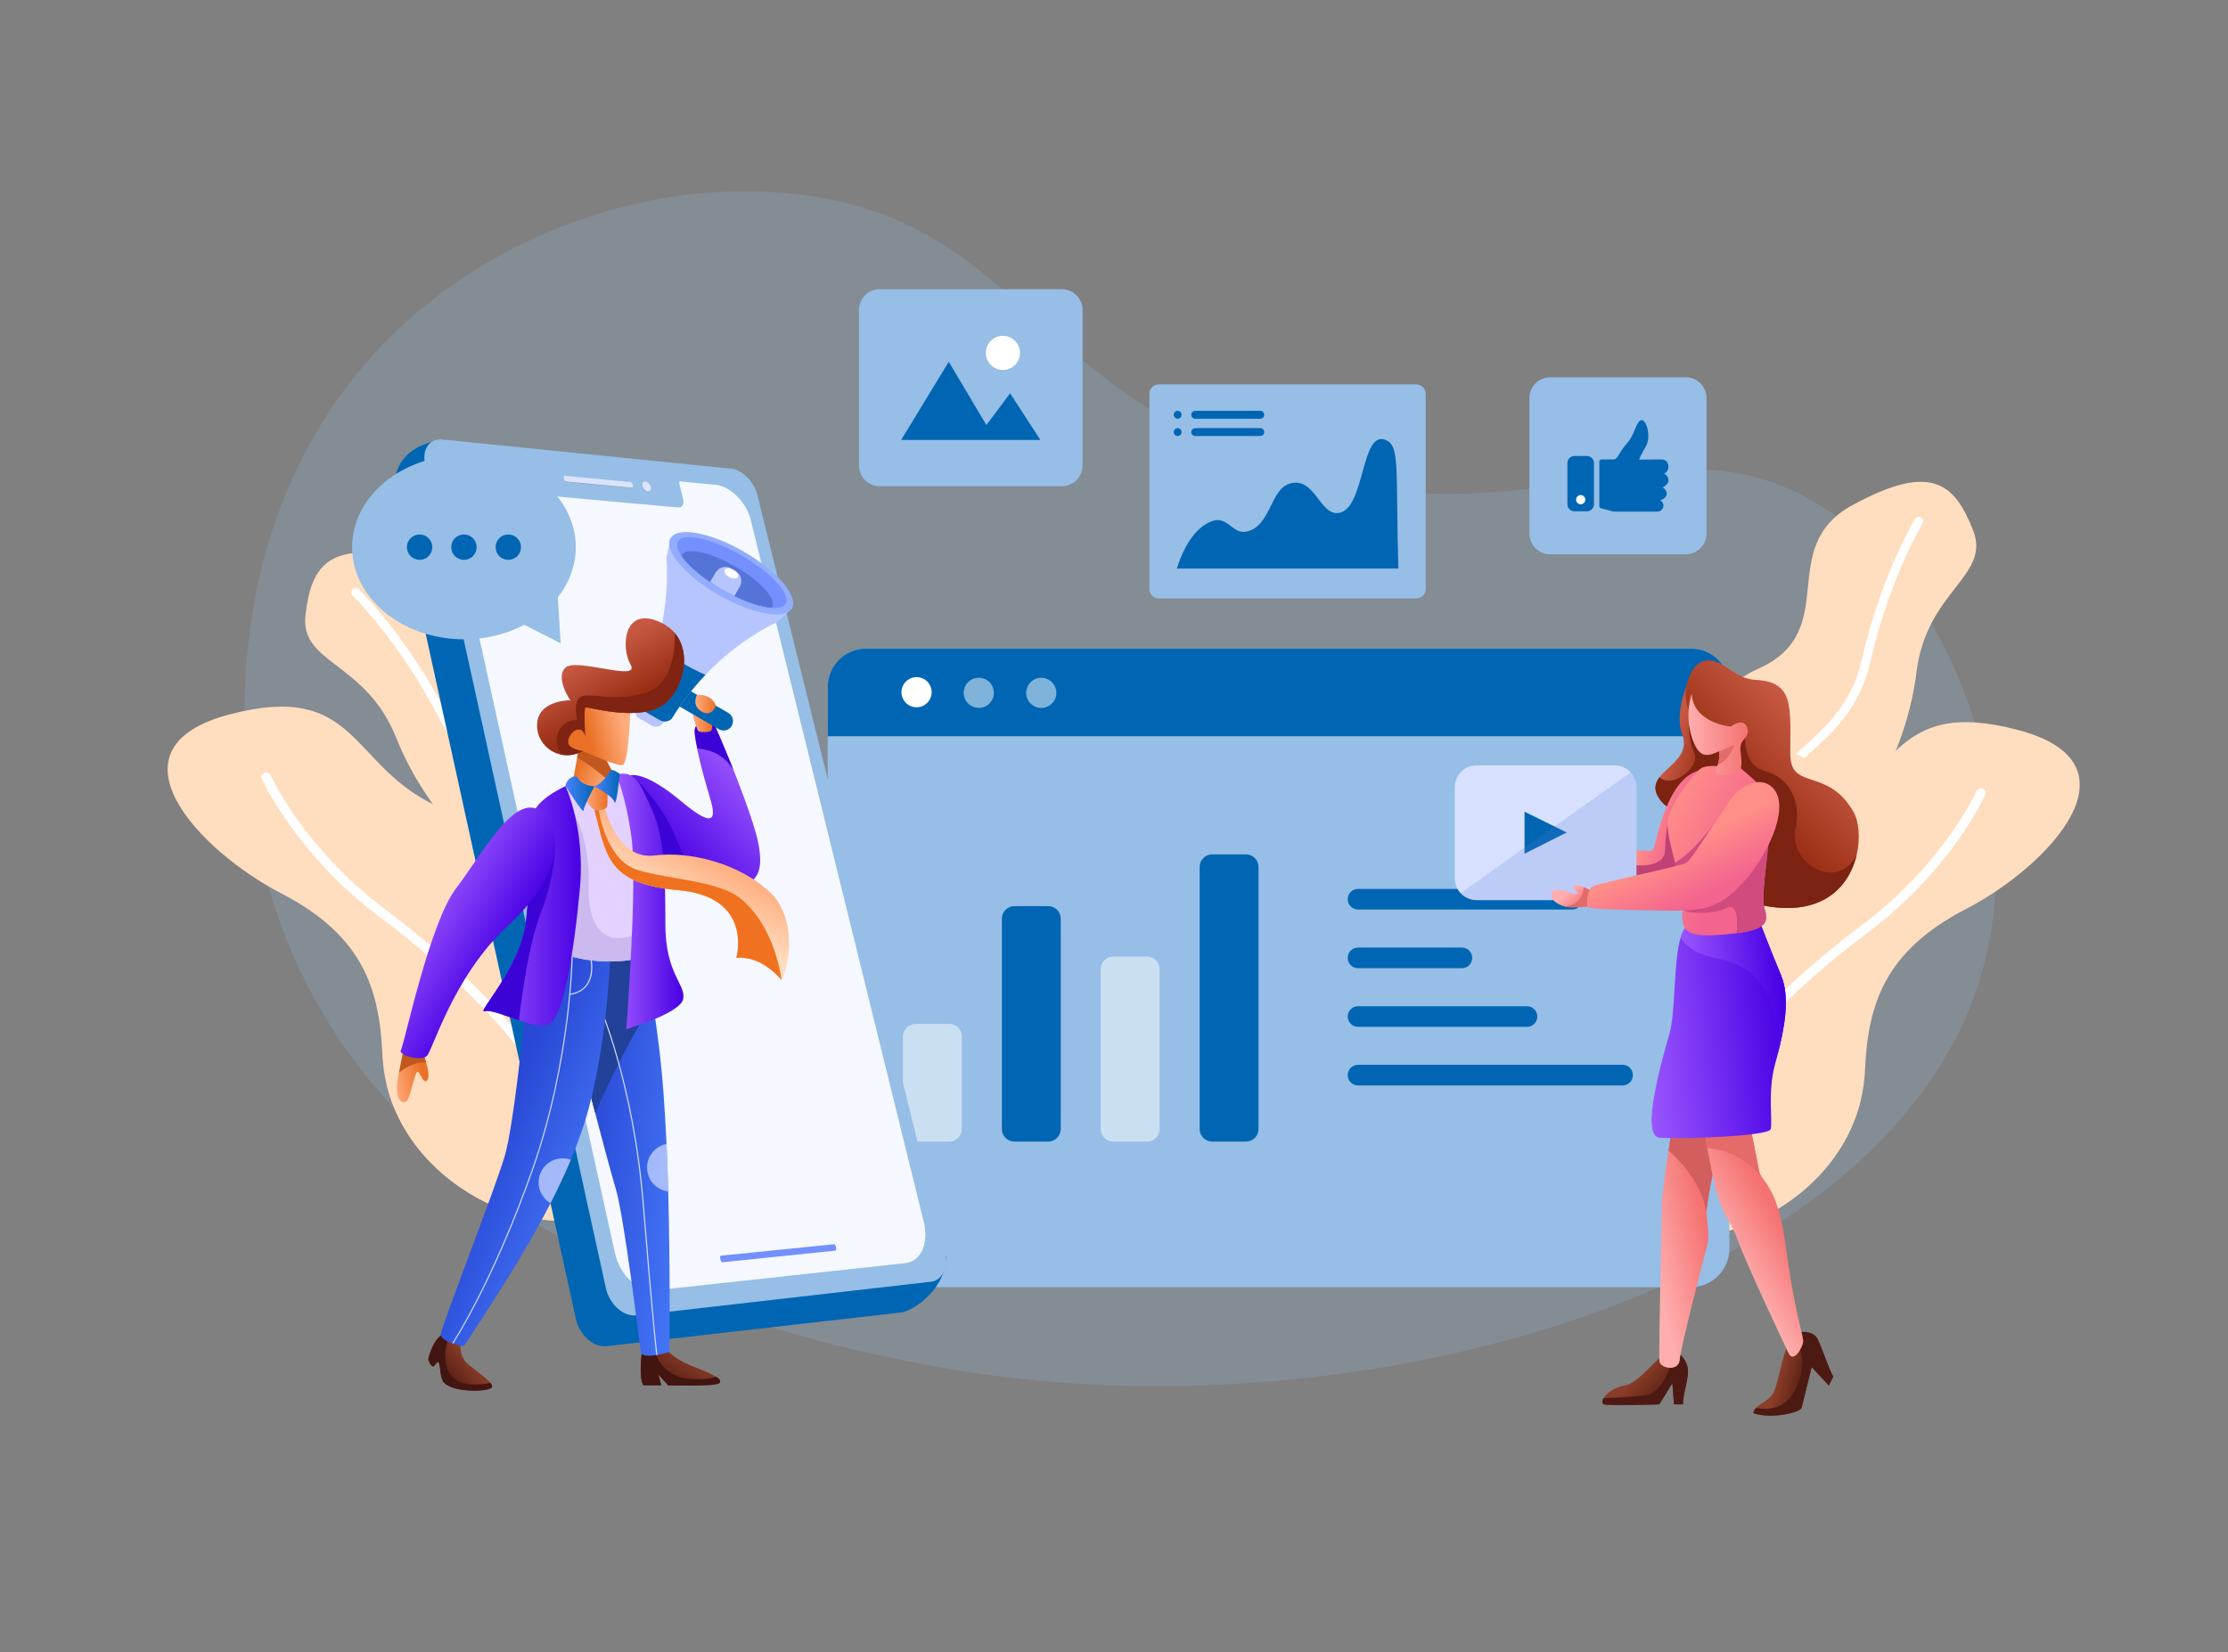 <?xml version="1.0" encoding="UTF-8"?>
<!-- Generator: Adobe Illustrator 26.5.0, SVG Export Plug-In . SVG Version: 6.00 Build 0)  -->
<svg xmlns="http://www.w3.org/2000/svg" xmlns:xlink="http://www.w3.org/1999/xlink" version="1.1" x="0px" y="0px" viewBox="0 0 3000 2225" style="enable-background:new 0 0 3000 2225;" xml:space="preserve">
<rect x="0" y="0" width="3000" height="2225" fill="#808080" stroke="none"/>
<style type="text/css">
	.st0{opacity:0.2;fill:#96BEE6;}
	.st1{fill:url(#SVGID_1_);}
	.st2{fill:#FFFFFF;}
	.st3{fill:url(#SVGID_00000140713635675712337770000000629912273077711540_);}
	.st4{fill:url(#SVGID_00000038404591985489699750000002120154587747364515_);}
	.st5{fill:url(#SVGID_00000044171065914374169240000011814583658228499853_);}
	.st6{fill:#FFDDBF;}
	.st7{fill:url(#SVGID_00000101064227562044139600000010018509625553961862_);}
	.st8{fill:url(#SVGID_00000125568558140487550720000007076850238739129234_);}
	.st9{fill:url(#SVGID_00000097502754514768230350000014136859234657023618_);}
	.st10{fill:#96BEE6;}
	.st11{fill:#0066B3;}
	.st12{opacity:0.5;fill:#FFFFFF;}
	.st13{fill:#F5F8FF;}
	.st14{fill:#DCE3FF;}
	.st15{fill:#748FFE;}
	.st16{fill:url(#SVGID_00000174581466558252826320000002674497037096025785_);}
	.st17{fill:#3B03D6;}
	.st18{fill:url(#SVGID_00000065073176003403448740000005218910207917364355_);}
	.st19{fill:#B7C5FF;}
	.st20{fill:#92ACFF;}
	.st21{fill:#5574D8;}
	.st22{fill:url(#SVGID_00000142876801564860100300000007442960462526389646_);}
	.st23{fill:#C1581E;}
	.st24{fill:url(#SVGID_00000107572362450299993420000016245355007615833507_);}
	.st25{fill:#421511;}
	.st26{fill:url(#SVGID_00000172398871356007354010000013767615560872697226_);}
	.st27{fill:url(#SVGID_00000134251188855443295540000007723619980530847154_);}
	.st28{fill:#224199;}
	.st29{fill:#D2DDFF;}
	.st30{fill:url(#SVGID_00000110464362347076029290000010267991426268817078_);}
	.st31{fill:#E3D2FF;}
	.st32{fill:#CBB9EF;}
	.st33{fill:url(#SVGID_00000121252717372561879970000013572261989734601347_);}
	.st34{fill:url(#SVGID_00000062161866707461302530000002025759900964818334_);}
	.st35{fill:url(#SVGID_00000106831989345048152410000018119016868563209359_);}
	.st36{fill:#7F2412;}
	.st37{fill:url(#SVGID_00000133503870121555800410000012876634035887776393_);}
	.st38{fill:url(#SVGID_00000031207416354030397830000002043470818919940030_);}
	.st39{fill:url(#SVGID_00000099650717489823888710000010671955988227818659_);}
	.st40{fill:url(#SVGID_00000080188777858772418770000006551950630860176544_);}
	.st41{fill:#F0711F;}
	.st42{fill:url(#SVGID_00000051363533502441630150000004951628514787374744_);}
	.st43{fill:url(#SVGID_00000052802506546041610160000017969799201374231942_);}
	.st44{fill:url(#SVGID_00000075161812304030800290000010979656103093916830_);}
	.st45{fill:url(#SVGID_00000016059999732461567630000014669768600464221863_);}
	.st46{opacity:0.7;fill:#D2DDFF;}
	.st47{fill:url(#SVGID_00000139258804019927487510000007033618358002687635_);}
	.st48{fill:#7C2312;}
	.st49{fill:url(#SVGID_00000090282559375317181930000001530238769249606313_);}
	.st50{fill:#BF4175;}
	.st51{fill:url(#SVGID_00000050633068056812996300000007171069527544066969_);}
	.st52{fill:#4C1A13;}
	.st53{fill:url(#SVGID_00000067216190972862871440000014362723071788758205_);}
	.st54{fill:url(#SVGID_00000103944556899829748150000004828087881829881004_);}
	.st55{fill:#D35E5E;}
	.st56{fill:url(#SVGID_00000118367058429973755000000005178460185131347092_);}
	.st57{fill:url(#SVGID_00000026853206519915100670000001705547862145434525_);}
	.st58{fill:#E56A6A;}
	.st59{fill:url(#SVGID_00000052061798122245470680000009648573984392654513_);}
	.st60{fill:url(#SVGID_00000176738833579059246560000011391007300162994617_);}
	.st61{fill:url(#SVGID_00000172410712210985273570000008160041139609733282_);}
	.st62{fill:url(#SVGID_00000075845939439221741100000000223171931595797910_);}
	.st63{fill:#D14B7F;}
	.st64{fill:url(#SVGID_00000020368732398363754280000002739632559561645976_);}
	.st65{fill:#D7E1FF;}
	.st66{opacity:0.2;fill:#5574D8;}
	.st67{fill:url(#SVGID_00000100382840220218255370000001186591660253345439_);}
	.st68{fill:url(#SVGID_00000016040513213369562910000017719767042471968660_);}
</style>
<g id="Layer_3">
	<path class="st0" d="M2671,1301.5c-116.5,437.3-850.9,640-1402.7,540.3c-134.9-24.4-723.1-129.7-891.4-600   c-80.3-224.3-75.3-560.2,142.3-781.7c139.5-142,349.6-219.9,547.9-199.2c306.7,32,320.3,272.2,668,372.8   c348.1,100.7,506.4-85.3,719.5,49.3C2639.1,799.5,2727.9,1087.6,2671,1301.5z"></path>
</g>
<g id="Layer_2">
	<g>
		<linearGradient id="SVGID_1_" gradientUnits="userSpaceOnUse" x1="2464.293" y1="906.498" x2="2464.293" y2="908.417">
			<stop offset="0" style="stop-color:#FFDDBF"></stop>
			<stop offset="1" style="stop-color:#FFDDBF"></stop>
		</linearGradient>
		<path class="st1" d="M2268.3,1123.6l30.9,50.9c0,0,68.5,7.5,137.4-22c38.8-16.6,75.3-58.1,102.1-110.9    c20.8-40.9,35.9-88.5,41.9-136.7c13.8-110.3,100.8-128.5,76-191.2c-24.8-62.7-56-91.2-162-33.6c-106,57.6-12.7,169.9-127.7,220.8    c-6.8,3-13.2,6.5-19.2,10.3C2253.9,971.6,2268.3,1123.6,2268.3,1123.6z"></path>
		<g>
			<path class="st2" d="M2381.1,1103.8C2381.1,1103.8,2381.1,1103.8,2381.1,1103.8c-3.4-0.1-6.1-2.8-6-6.1     c0.6-43.2,27.7-68,56.2-94.3c29.3-26.9,62.5-57.4,75.4-114.2c26-114.1,71.3-189.5,71.7-190.3c1.7-2.8,5.4-3.7,8.2-2     c2.8,1.7,3.7,5.4,2,8.2c-0.4,0.7-44.8,74.6-70.3,186.7c-13.8,60.5-48.4,92.3-79,120.4c-27.8,25.5-51.8,47.6-52.4,85.6     C2387.1,1101.2,2384.4,1103.8,2381.1,1103.8z"></path>
		</g>
		
			<linearGradient id="SVGID_00000118383515193359812410000008578886277541966502_" gradientUnits="userSpaceOnUse" x1="3284.706" y1="1043.291" x2="3285.206" y2="1043.291">
			<stop offset="0" style="stop-color:#FFDDBF"></stop>
			<stop offset="1" style="stop-color:#F9B2DF"></stop>
		</linearGradient>
		<path style="fill:url(#SVGID_00000118383515193359812410000008578886277541966502_);" d="M2268.3,1123.6l30.9,50.9    c0,0,68.5,7.5,137.4-22c38.8-16.6,75.3-58.1,102.1-110.9c-45.2,2.9-159.5-2.9-191-130.4C2253.9,971.6,2268.3,1123.6,2268.3,1123.6    z"></path>
	</g>
	<g>
		
			<linearGradient id="SVGID_00000088092980846095653020000013177458672028930722_" gradientUnits="userSpaceOnUse" x1="3778.539" y1="302.635" x2="3747.682" y2="518.631" gradientTransform="matrix(1 -3.220000e-02 3.220000e-02 1 -3116.819 628.913)">
			<stop offset="0" style="stop-color:#FFDDBF"></stop>
			<stop offset="1" style="stop-color:#FFDDBF"></stop>
		</linearGradient>
		<path style="fill:url(#SVGID_00000088092980846095653020000013177458672028930722_);" d="M891,1125.7l-17,57.1    c0,0-64.4,24.7-138.5,13.6c-41.8-6.2-87.5-37.1-126.9-81.4c-30.5-34.3-57.2-76.5-75.2-121.6c-41.3-103.2-130.1-98.7-122-165.7    c8.1-66.9,31-102.4,148.2-73.6c117.2,28.8,55.3,161.2,179.5,181.2c7.4,1.2,14.4,2.9,21.2,5.1C866.4,975,891,1125.7,891,1125.7z"></path>
		<g>
			<path class="st2" d="M775.3,1135.4c-2.6,0-5-1.7-5.8-4.4c-10.2-36.6-39-51.9-72.4-69.5c-36.7-19.4-78.3-41.5-107-96.4     C537,862.9,475.5,802.8,474.9,802.2c-2.4-2.3-2.4-6.1-0.1-8.5c2.3-2.4,6.1-2.4,8.5-0.1c0.6,0.6,63.6,62.1,117.6,165.9     c26.9,51.7,66.8,72.8,101.9,91.4c34.3,18.2,66.7,35.3,78.3,76.9c0.9,3.2-1,6.5-4.2,7.4C776.4,1135.3,775.8,1135.4,775.3,1135.4z"></path>
		</g>
		
			<linearGradient id="SVGID_00000044887692125406391770000000850296900844286893_" gradientUnits="userSpaceOnUse" x1="3707.723" y1="565.826" x2="3989.638" y2="565.826" gradientTransform="matrix(1 -3.220000e-02 3.220000e-02 1 -3116.819 628.913)">
			<stop offset="0" style="stop-color:#FFE6F0"></stop>
			<stop offset="1" style="stop-color:#FFDDBF"></stop>
		</linearGradient>
		<path style="fill:url(#SVGID_00000044887692125406391770000000850296900844286893_);" d="M891,1125.7l-17,57.1    c0,0-64.4,24.7-138.5,13.6c-41.8-6.2-87.5-37.1-126.9-81.4c44.5-8.7,153.5-43.3,151.6-174.6C866.4,975,891,1125.7,891,1125.7z"></path>
	</g>
	<g>
		<path class="st6" d="M2128.3,1547.6l30.5,93.1c0,0,97.8,47.8,193,8.6c81.1-33.4,136.9-96.1,154-169c3-12.6,4.8-25.6,5.4-38.7    c3.9-89.1,26.3-160.7,136.3-217.6c110-57,242.3-195.6,69.5-241c-172.8-45.4-161,68.4-278.3,123.1    c-117.3,54.7-93.3,196.6-204.7,251.5c-19.4,9.6-35.3,21.6-48.3,34.9C2124.3,1455.5,2128.3,1547.6,2128.3,1547.6z"></path>
		<g>
			<path class="st2" d="M2234.4,1579.4c-0.8,0-1.7-0.2-2.5-0.5c-3.2-1.4-4.7-5.1-3.3-8.4c60.8-141.5,184.9-254.6,278.3-324.5     c109.8-82.2,154.3-179.9,154.7-180.9c1.4-3.2,5.2-4.7,8.4-3.2c3.2,1.4,4.7,5.2,3.2,8.4c-0.5,1-11.6,25.8-36.8,61.3     c-23.2,32.6-63.2,80.7-121.9,124.7c-92.1,69-214.5,180.4-274.2,319.3C2239.3,1577.9,2236.9,1579.4,2234.4,1579.4z"></path>
		</g>
		
			<linearGradient id="SVGID_00000155130370503011933740000016061283062800277142_" gradientUnits="userSpaceOnUse" x1="5847.665" y1="1186.685" x2="6230.986" y2="1186.685" gradientTransform="matrix(-0.989 0.15 0.15 0.989 8109.641 -563.859)">
			<stop offset="0" style="stop-color:#FFDDBF"></stop>
			<stop offset="1" style="stop-color:#FFDDBF"></stop>
		</linearGradient>
		<path style="fill:url(#SVGID_00000155130370503011933740000016061283062800277142_);" d="M2128.3,1547.6l30.5,93.1    c0,0,97.8,47.8,193,8.6c81.1-33.4,136.9-96.1,154-169c-48.2,23.7-136.1,56.3-214.4,28.7c-83.4-29.4-101.9-87-105.7-116.5    C2124.3,1455.5,2128.3,1547.6,2128.3,1547.6z"></path>
	</g>
	<g>
		
			<linearGradient id="SVGID_00000039095438352436233630000003097626797130233753_" gradientUnits="userSpaceOnUse" x1="4867.837" y1="890.002" x2="4876.037" y2="1280.852" gradientTransform="matrix(0.989 0.15 -0.15 0.989 -4086.613 -563.859)">
			<stop offset="0" style="stop-color:#FFDDBF"></stop>
			<stop offset="1" style="stop-color:#FFDDBF"></stop>
		</linearGradient>
		<path style="fill:url(#SVGID_00000039095438352436233630000003097626797130233753_);" d="M897.8,1526.7l-30.5,93.1    c0,0-97.8,47.8-193,8.6c-81.1-33.4-136.9-96.1-154-169c-3-12.6-4.8-25.6-5.4-38.7c-3.9-89.1-26.3-160.7-136.3-217.6    c-110-57-242.3-195.6-69.5-241c172.8-45.4,161,68.4,278.3,123.1c117.3,54.7,93.3,196.6,204.7,251.5c19.4,9.6,35.3,21.6,48.3,34.9    C901.7,1434.6,897.8,1526.7,897.8,1526.7z"></path>
		<g>
			<path class="st2" d="M791.6,1558.4c-2.5,0-4.8-1.4-5.9-3.9c-59.7-138.9-182-250.3-274.2-319.3c-58.7-44-98.7-92.1-121.9-124.7     c-25.2-35.4-36.4-60.2-36.8-61.3c-1.4-3.2,0-7,3.2-8.4c3.2-1.4,7,0,8.4,3.2c0.2,0.4,11.3,25,35.8,59.4     c22.6,31.8,61.6,78.7,118.9,121.5c93.4,69.9,217.5,183,278.3,324.5c1.4,3.2-0.1,7-3.3,8.4     C793.3,1558.2,792.5,1558.4,791.6,1558.4z"></path>
		</g>
		
			<linearGradient id="SVGID_00000137133768751755914960000013117863284156970676_" gradientUnits="userSpaceOnUse" x1="4858.803" y1="1315.702" x2="5242.123" y2="1315.702" gradientTransform="matrix(0.989 0.15 -0.15 0.989 -4086.613 -563.859)">
			<stop offset="0" style="stop-color:#FFDDBF"></stop>
			<stop offset="1" style="stop-color:#FFDDBF"></stop>
		</linearGradient>
		<path style="fill:url(#SVGID_00000137133768751755914960000013117863284156970676_);" d="M897.8,1526.7l-30.5,93.1    c0,0-97.8,47.8-193,8.6c-81.1-33.4-136.9-96.1-154-169c48.2,23.7,136.1,56.3,214.4,28.7c83.4-29.4,101.9-87,105.7-116.5    C901.7,1434.6,897.8,1526.7,897.8,1526.7z"></path>
	</g>
	<g>
		<path class="st10" d="M2328.6,925.3v756.3c0,28.6-23.2,51.9-51.9,51.9H1166.4c-28.6,0-51.9-23.2-51.9-51.9V925.3    c0-28.6,23.2-51.9,51.9-51.9h1110.3C2305.4,873.5,2328.6,896.7,2328.6,925.3z"></path>
		<path class="st11" d="M2328.6,925v66.5h-1214V925c0-28.5,23.1-51.5,51.5-51.5h1111C2305.5,873.5,2328.6,896.5,2328.6,925z"></path>
		
			<ellipse transform="matrix(0.924 -0.383 0.383 0.924 -262.925 543.092)" class="st2" cx="1233.7" cy="932.5" rx="20.3" ry="20.3"></ellipse>
		
			<ellipse transform="matrix(0.23 -0.973 0.973 0.23 107.536 2000.784)" class="st12" cx="1317.8" cy="932.5" rx="20.3" ry="20.3"></ellipse>
		
			<ellipse transform="matrix(0.23 -0.973 0.973 0.23 172.333 2082.658)" class="st12" cx="1401.9" cy="932.5" rx="20.3" ry="20.3"></ellipse>
		<g>
			<g>
				<path class="st12" d="M1278.2,1537.4h-45.5c-9.3,0-16.9-7.6-16.9-16.9v-124.7c0-9.3,7.6-16.9,16.9-16.9h45.5      c9.3,0,16.9,7.6,16.9,16.9v124.7C1295.1,1529.9,1287.5,1537.4,1278.2,1537.4z"></path>
				<path class="st11" d="M1411.4,1537.4h-45.5c-9.3,0-16.9-7.6-16.9-16.9v-283.3c0-9.3,7.6-16.9,16.9-16.9h45.5      c9.3,0,16.9,7.6,16.9,16.9v283.3C1428.3,1529.9,1420.7,1537.4,1411.4,1537.4z"></path>
				<path class="st12" d="M1544.5,1537.4H1499c-9.3,0-16.9-7.6-16.9-16.9v-215.4c0-9.3,7.6-16.9,16.9-16.9h45.5      c9.3,0,16.9,7.6,16.9,16.9v215.4C1561.4,1529.9,1553.9,1537.4,1544.5,1537.4z"></path>
				<path class="st11" d="M1677.7,1537.4h-45.5c-9.3,0-16.9-7.6-16.9-16.9v-353c0-9.3,7.6-16.9,16.9-16.9h45.5      c9.3,0,16.9,7.6,16.9,16.9v353C1694.6,1529.9,1687.1,1537.4,1677.7,1537.4z"></path>
			</g>
			<g>
				<path class="st11" d="M2116.7,1224.9h-288.1c-7.7,0-13.9-6.2-13.9-13.9l0,0c0-7.7,6.2-13.9,13.9-13.9h288.1      c7.7,0,13.9,6.2,13.9,13.9l0,0C2130.6,1218.7,2124.4,1224.9,2116.7,1224.9z"></path>
				<path class="st11" d="M1968.4,1303.9h-139.8c-7.7,0-13.9-6.2-13.9-13.9l0,0c0-7.7,6.2-13.9,13.9-13.9h139.8      c7.7,0,13.9,6.2,13.9,13.9l0,0C1982.3,1297.7,1976.1,1303.9,1968.4,1303.9z"></path>
				<path class="st11" d="M2056.1,1382.9h-227.5c-7.7,0-13.9-6.2-13.9-13.9l0,0c0-7.7,6.2-13.9,13.9-13.9h227.5      c7.7,0,13.9,6.2,13.9,13.9l0,0C2070,1376.6,2063.8,1382.9,2056.1,1382.9z"></path>
				<path class="st11" d="M2184.8,1461.8h-356.2c-7.7,0-13.9-6.2-13.9-13.9l0,0c0-7.7,6.2-13.9,13.9-13.9h356.2      c7.7,0,13.9,6.2,13.9,13.9l0,0C2198.7,1455.6,2192.5,1461.8,2184.8,1461.8z"></path>
			</g>
		</g>
	</g>
	<g>
		<path class="st11" d="M1273.6,1691.3c-25.8-9.2-34.6,3.1-48.5,8.5L979.5,707.9c-1.1-4.5-2.9-8.9-5.3-12.9c-2.3-4-5.2-7.8-8.4-11    c-3.2-3.2-6.7-5.9-10.4-7.9c-3.7-2-7.5-3.3-11.2-3.6l-338.6-34.3c0,0-0.7-16.8-6-46.5c-61.3,7.4-68.6,45.3-68.5,63.7    c-0.1,3,0.1,6.2,0.8,9.6c0,0.2,0.1,0.4,0.1,0.4l24,109.5l8.5,39l9.1,41.5l17.8,81.2l6.7,30.4l18.1,82.4l159.1,726.3    c1.2,5.6,3.3,10.9,6.1,15.6c2.7,4.7,6.1,8.8,9.9,12.2c3.8,3.4,7.9,6,12.3,7.6c4.4,1.6,8.9,2.3,13.3,1.8l396.5-45.4    c1.8-0.2,3.5-0.6,5.1-1.3C1231,1762.7,1274.3,1736.4,1273.6,1691.3z M811,692.1c0,0,0.1,0.1,0.1,0.1c0.1,0.1,0.2,0.3,0.2,0.5    c-0.1-0.2-0.2-0.3-0.2-0.5C811,692.1,811,692.1,811,692.1z M811.4,698.3c-0.1,0-0.1,0-0.2,0C811.3,698.3,811.3,698.3,811.4,698.3    C811.4,698.3,811.4,698.3,811.4,698.3z M835.6,701.6c-0.1,0.1-0.2,0.2-0.3,0.4C835.5,701.8,835.5,701.7,835.6,701.6    C835.7,701.6,835.7,701.5,835.6,701.6C835.7,701.5,835.7,701.6,835.6,701.6z"></path>
		<g>
			<path class="st10" d="M1272.1,1685.6l-252.3-1019c-1.1-4.5-2.9-8.9-5.3-12.9c-2.3-4-5.2-7.8-8.4-11c-3.2-3.2-6.7-5.9-10.4-7.9     c-3.7-2-7.5-3.3-11.2-3.6l-388.2-39.3c-4.4-0.4-8.3,0.1-11.7,1.5c-3.4,1.4-6.3,3.6-8.4,6.5c-2.2,2.9-3.7,6.5-4.4,10.6     c-0.7,4.1-0.6,8.6,0.5,13.5l24,109.5l8.5,39L614,814l17.8,81.2l6.7,30.4l18.1,82.4l159.1,726.3c1.2,5.6,3.3,10.9,6.1,15.6     c2.7,4.7,6.1,8.8,9.9,12.2c3.8,3.4,7.9,6,12.3,7.6c4.4,1.6,8.9,2.3,13.3,1.8l396.5-45.4c3.8-0.4,7.2-1.9,10.1-4.2     c2.8-2.3,5.1-5.4,6.8-9c1.7-3.7,2.7-7.9,2.9-12.5C1273.8,1695.7,1273.3,1690.7,1272.1,1685.6z M864.7,651.9     c0.1-0.8,0.3-1.5,0.7-2c0.4-0.6,0.9-1,1.5-1.3c0.6-0.3,1.3-0.4,2.1-0.3c0.8,0.1,1.6,0.3,2.4,0.7c0.8,0.4,1.5,1,2.2,1.6     c0.7,0.7,1.3,1.4,1.7,2.3c0.5,0.8,0.9,1.7,1.1,2.7c0.2,0.9,0.3,1.8,0.2,2.6c-0.1,0.8-0.3,1.5-0.7,2c-0.4,0.6-0.9,1-1.5,1.3     c-0.6,0.3-1.3,0.4-2.1,0.3c-0.8-0.1-1.6-0.3-2.4-0.7c-0.8-0.4-1.5-1-2.2-1.6c-0.7-0.7-1.3-1.4-1.8-2.3c-0.5-0.8-0.9-1.8-1.1-2.7     C864.7,653.6,864.6,652.7,864.7,651.9z M758.7,642.1c0-0.3,0.1-0.5,0.3-0.7c0.1-0.2,0.3-0.4,0.6-0.5c0.2-0.1,0.5-0.1,0.8-0.1     l88.6,8.5c0.3,0,0.6,0.1,0.9,0.3c0.3,0.1,0.5,0.3,0.8,0.6c0.2,0.2,0.5,0.5,0.6,0.8c0.2,0.3,0.3,0.6,0.4,1l0.7,3     c0.1,0.3,0.1,0.7,0.1,0.9c0,0.3-0.1,0.5-0.3,0.7c-0.1,0.2-0.3,0.4-0.5,0.5c-0.2,0.1-0.5,0.1-0.8,0.1l-88.6-8.3     c-0.3,0-0.6-0.1-0.9-0.3c-0.3-0.2-0.6-0.4-0.8-0.6c-0.2-0.2-0.5-0.5-0.6-0.8c-0.2-0.3-0.3-0.6-0.4-1l-0.7-3     C758.7,642.7,758.7,642.4,758.7,642.1z"></path>
			<path class="st13" d="M1245.9,1666.9c-0.4,6.2-1.8,11.9-4,16.7c-2.2,4.9-5.4,9-9.2,12c-3.9,3-8.4,5-13.6,5.5l-162.1,17.6     l-0.6,0.1l-173.1,18.8c-5.9,0.6-11.9-0.3-17.7-2.4c-5.8-2.2-11.3-5.7-16.3-10.2c-5-4.5-9.5-10-13.1-16.3     c-3.6-6.3-6.4-13.3-8.1-20.7L602.4,664.4c-1.4-6.6-1.6-12.7-0.7-18.2c0.9-5.5,2.9-10.3,5.8-14.2c2.9-3.9,6.6-6.9,11.2-8.8     c4.5-1.9,9.7-2.7,15.5-2.1l52.1,5c0.4,0,0.7,0.2,1.1,0.3c0.3,0.2,0.7,0.4,1,0.7c0.3,0.3,0.6,0.6,0.8,1c0.2,0.4,0.4,0.8,0.5,1.2     l5.1,22.5c0.4,1.7,1,3.3,1.9,4.8c0.9,1.5,1.9,2.9,3.2,4.1c1.2,1.2,2.6,2.2,4,2.9c1.4,0.7,2.9,1.2,4.3,1.3l104,9.4l0.6,0.1     l100.1,9c1.4,0.1,2.6-0.1,3.6-0.6c1-0.5,1.9-1.2,2.5-2.2c0.6-1,1-2.2,1.2-3.5c0.2-1.4,0.1-2.9-0.3-4.5l-5.2-21.6     c-0.1-0.4-0.1-0.8-0.1-1.1c0-0.3,0.1-0.6,0.3-0.9c0.2-0.2,0.4-0.4,0.6-0.5c0.2-0.1,0.5-0.2,0.9-0.1l47,4.5     c5.1,0.5,10.3,2.2,15.2,4.9c4.9,2.7,9.7,6.3,14,10.6c4.3,4.3,8.1,9.3,11.3,14.8c3.2,5.4,5.6,11.4,7.1,17.5l233.3,946.7     C1245.8,1654.1,1246.3,1660.8,1245.9,1666.9z"></path>
			<path class="st14" d="M852.4,654.8l-0.7-3c-0.1-0.3-0.2-0.7-0.4-1c-0.2-0.3-0.4-0.6-0.6-0.8c-0.2-0.2-0.5-0.4-0.8-0.6     c-0.3-0.1-0.6-0.2-0.9-0.3l-88.6-8.5c-0.3,0-0.6,0-0.8,0.1c-0.2,0.1-0.4,0.3-0.6,0.5c-0.1,0.2-0.2,0.5-0.3,0.7     c0,0.3,0,0.6,0.1,0.9l0.7,3c0.1,0.3,0.2,0.7,0.4,1c0.2,0.3,0.4,0.6,0.6,0.8c0.2,0.2,0.5,0.4,0.8,0.6c0.3,0.1,0.6,0.2,0.9,0.3     l88.6,8.3c0.3,0,0.5,0,0.8-0.1c0.2-0.1,0.4-0.3,0.5-0.5c0.1-0.2,0.2-0.5,0.3-0.7C852.5,655.5,852.5,655.1,852.4,654.8z"></path>
			<path class="st14" d="M876.4,655.6c-0.2-0.9-0.6-1.8-1.1-2.7c-0.5-0.8-1.1-1.6-1.7-2.3c-0.7-0.7-1.4-1.2-2.2-1.6     c-0.8-0.4-1.6-0.7-2.4-0.7c-0.8-0.1-1.5,0-2.1,0.3c-0.6,0.3-1.1,0.7-1.5,1.3c-0.4,0.6-0.6,1.3-0.7,2c-0.1,0.8,0,1.7,0.2,2.6     c0.2,0.9,0.6,1.8,1.1,2.7c0.5,0.8,1.1,1.6,1.8,2.3c0.7,0.7,1.4,1.2,2.2,1.6c0.8,0.4,1.6,0.7,2.4,0.7c0.8,0.1,1.5,0,2.1-0.3     c0.6-0.3,1.1-0.7,1.5-1.3c0.4-0.6,0.6-1.3,0.7-2C876.7,657.4,876.7,656.6,876.4,655.6z"></path>
			<path class="st15" d="M1126,1681.4l-0.8-3.3c-0.1-0.4-0.2-0.7-0.4-1c-0.2-0.3-0.4-0.6-0.6-0.8c-0.2-0.2-0.5-0.4-0.8-0.5     c-0.3-0.1-0.6-0.2-0.9-0.1L971.2,1691c-0.3,0-0.6,0.1-0.8,0.3c-0.2,0.2-0.4,0.4-0.6,0.7c-0.1,0.3-0.2,0.6-0.3,0.9     c0,0.3,0,0.7,0.1,1.1l0.8,3.4c0.1,0.4,0.2,0.7,0.4,1.1c0.2,0.3,0.4,0.6,0.7,0.8c0.3,0.2,0.5,0.4,0.8,0.5c0.3,0.1,0.6,0.2,0.9,0.1     l151.3-15.6c0.3,0,0.5-0.1,0.7-0.3c0.2-0.2,0.4-0.4,0.5-0.6c0.1-0.3,0.2-0.6,0.2-0.9S1126.1,1681.8,1126,1681.4z"></path>
		</g>
	</g>
	<g>
		
			<linearGradient id="SVGID_00000182522741926253286100000015389918962445447334_" gradientUnits="userSpaceOnUse" x1="1014.147" y1="1040.654" x2="891.574" y2="1150.37">
			<stop offset="0" style="stop-color:#9D58FF"></stop>
			<stop offset="1" style="stop-color:#4801E4"></stop>
		</linearGradient>
		<path style="fill:url(#SVGID_00000182522741926253286100000015389918962445447334_);" d="M982.6,1193.7c-11.3,0-27.3-2.8-43.6-6.5    c-31.6-7.2-64.2-17.8-64.2-17.8l-24-117.5l-1.6-7.7c0,0,18.3-6.7,67.4,34.4c49.1,41.1,47.4,21.7,38.3-8    c-5-16.3-11.2-39.1-15.3-57.9c-3.3-15.5-5.2-28.2-3.6-32.4c3.4-9.1,18.7-14.9,23.9-8c2.8,3.7,18.3,39.9,33.2,78.5    c12.6,32.7,24.6,67.1,28,84.9C1028.6,1174.6,1020.2,1193.7,982.6,1193.7z"></path>
		<path class="st17" d="M987.7,1036.9c-17.1-26.4-38.3-27.1-48.7-29.2c-3.3-15.5-4.5-23.3-3-27.4c3.4-9.1,18.7-14.9,23.9-8    C962.8,976,971.7,998.9,987.7,1036.9z"></path>
		
			<linearGradient id="SVGID_00000142890465583223054320000007754428404199981443_" gradientUnits="userSpaceOnUse" x1="932.12" y1="964.144" x2="959.562" y2="964.144">
			<stop offset="0" style="stop-color:#FFAC7D"></stop>
			<stop offset="1" style="stop-color:#EA7025"></stop>
		</linearGradient>
		<path style="fill:url(#SVGID_00000142890465583223054320000007754428404199981443_);" d="M939.1,982.6c0.7,1.8,2.3,3,4.2,3.1    c4.4,0.4,12.4,0.6,14.5-1.9c3-3.5,1.3-36.1,1.3-36.1s-21.5-12-25.9-0.1C929.6,957.1,936.2,975.6,939.1,982.6z"></path>
		<path class="st17" d="M939,1187.2c-31.6-7.2-64.2-17.8-64.2-17.8l-24-117.5l4.4-3.5c0,0,35.8,33.6,53.5,76.5    C926.3,1167.7,939,1187.2,939,1187.2z"></path>
		<g>
			<path class="st11" d="M985.3,977.5L985.3,977.5c-3.5,6.1-11.3,8.1-17.3,4.6l-62-35.8l12.7-22l62,35.8     C986.7,963.7,988.8,971.4,985.3,977.5z"></path>
			<path class="st19" d="M902.9,725.1l163.5,94.4l-19.3,17.7c-16.8,8.3-35.6,19.3-54.9,33.8c-16.2,12.2-30.3,25.1-42.3,37.8     c-20.2,21.3-35,42.1-45.6,59.3c-0.9,0.8-3.5,3-7.7,3.5c-2.8,0.3-5.7-0.3-8.2-1.7l-26.7-15.4c-2.6-1.5-4.5-3.7-5.6-6.3     c-1.7-3.8-1.1-7.3-0.8-8.4c9.8-18.2,20.9-42.2,29.3-71.4c4.7-16.2,8.5-34,10.9-53.3c3-24,3.1-45.7,1.9-64.5L902.9,725.1z"></path>
			
				<ellipse transform="matrix(0.5 -0.866 0.866 0.5 -176.597 1238.658)" class="st20" cx="984.7" cy="772.3" rx="33.7" ry="94.4"></ellipse>
			<path class="st15" d="M998.6,748.2c40,23.1,66.5,52.1,59.2,64.7c-2.7,4.6-9.5,6.4-19.1,5.7c-16.5-1.2-41.2-10-66.5-24.6     c-25.3-14.6-45.2-31.6-54.6-45.3c-5.4-7.9-7.3-14.8-4.6-19.4C920.3,716.6,958.6,725.1,998.6,748.2z"></path>
			<path class="st21" d="M972.2,793.9c5.6,3.2,11.2,6.2,16.6,8.8c19.2,9.3,37,14.8,49.9,15.8c0.4-0.4,0.7-0.9,1-1.3     c6.1-10.6-16.1-34.9-49.6-54.2c-33.5-19.4-65.7-26.5-71.8-15.9c-0.3,0.5-0.5,1-0.7,1.5c7.3,10.7,21,23.3,38.6,35.3     C961.2,787.3,966.6,790.7,972.2,793.9z"></path>
			<path class="st19" d="M900.7,960.1l-7.5,12.9c-3.1,5.4-10.1,7.3-15.6,4.2l-17-9.8c-5.4-3.1-7.3-10.1-4.2-15.6l7.5-12.9     L900.7,960.1z"></path>
			<path class="st11" d="M949.9,908.8c-20.2,21.3-35,42.1-45.6,59.3c-0.9,0.8-3.5,3-7.7,3.5c-2.8,0.3-5.7-0.3-8.2-1.7l-26.7-15.4     c-2.6-1.5-4.5-3.7-5.6-6.3c-1.7-3.8-1.1-7.3-0.8-8.4c9.8-18.2,20.9-42.2,29.3-71.4c8.8,7.4,19.3,15.3,31.5,22.8     C927.8,898.4,939.3,904.2,949.9,908.8z"></path>
			<path class="st19" d="M972.2,793.9c5.6,3.2,11.2,6.2,16.6,8.8l7.4-12.8c4.2-7.2,1.7-16.5-5.5-20.7l-6.4-3.7     c-7.2-4.2-16.5-1.7-20.7,5.5l-7.4,12.8C961.2,787.3,966.6,790.7,972.2,793.9z"></path>
			<path class="st2" d="M987.5,767.4c4.9,2.8,7.6,7.3,6,10c-1.6,2.7-6.8,2.6-11.6-0.2c-4.9-2.8-7.6-7.3-6-10     C977.4,764.5,982.6,764.6,987.5,767.4z"></path>
		</g>
		
			<linearGradient id="SVGID_00000119804589063259558450000004253271821899729810_" gradientUnits="userSpaceOnUse" x1="527.24" y1="1451.436" x2="569.528" y2="1443.435">
			<stop offset="0" style="stop-color:#FFAC7D"></stop>
			<stop offset="1" style="stop-color:#EA7025"></stop>
		</linearGradient>
		<path style="fill:url(#SVGID_00000119804589063259558450000004253271821899729810_);" d="M575.4,1454.6    c-5.4,6.3-9.1-9.4-12.9-11.1c-3.7-1.7-8.6,29.7-13.7,37.7c-5.1,8-19.1,1.4-12.9-30.1c0.5-2.3,0.9-4.4,1.3-6.5    c5.2-26.1,6.4-32.2,6.4-32.2l26.9,8.6c0,0,1.6,4.2,3.2,9.7C576.2,1439.1,578.7,1450.8,575.4,1454.6z"></path>
		<path class="st23" d="M573.8,1430.6c-16.1-0.7-29.9,8.6-36.5,14c5.2-26.1,6.4-32.2,6.4-32.2l26.9,8.6    C570.6,1420.9,572.2,1425.1,573.8,1430.6z"></path>
		
			<linearGradient id="SVGID_00000131363843326207453870000013947606115997563265_" gradientUnits="userSpaceOnUse" x1="633.493" y1="1828.934" x2="604.776" y2="1852.508">
			<stop offset="0" style="stop-color:#8A3D28"></stop>
			<stop offset="1" style="stop-color:#5B2015"></stop>
		</linearGradient>
		<path style="fill:url(#SVGID_00000131363843326207453870000013947606115997563265_);" d="M662.3,1868.3c-3.4,6-48.9,7.6-63.4-5.3    c-7.3-6.4-4.8-22.4-8.6-29c-0.9-1.6-6,6.9-7.4,6.3c-4.4-2-6.3-10-6.3-10s6.9-29.9,21.9-34.1c1.2-0.3,2.3-0.6,3.4-0.7    c12.7-1.8,18.5,8.4,18.5,8.4s-3.9,21,8.6,32.1c9.3,8.4,25.4,19,31.4,26.3C662.3,1864.7,663.1,1866.8,662.3,1868.3z"></path>
		<path class="st25" d="M662.3,1868.3c-3.4,6-48.9,7.6-63.4-5.3c-7.3-6.4-4.8-22.4-8.6-29c-0.9-1.6-6,6.9-7.4,6.3    c-4.4-2-6.3-10-6.3-10s6.9-29.9,21.9-34.1c1.2-0.3,2.3-0.6,3.4-0.7l2.2,6.6c0,0-12.7,33.1,4.3,51.6c14.4,15.6,43.5,10.6,52,8.7    C662.3,1864.7,663.1,1866.8,662.3,1868.3z"></path>
		
			<linearGradient id="SVGID_00000155118374762666274660000003745061423837110682_" gradientUnits="userSpaceOnUse" x1="926.857" y1="1822.921" x2="904.144" y2="1861.918">
			<stop offset="0" style="stop-color:#8A3D28"></stop>
			<stop offset="1" style="stop-color:#5B2015"></stop>
		</linearGradient>
		<path style="fill:url(#SVGID_00000155118374762666274660000003745061423837110682_);" d="M968.7,1862.6c-4.7,5.1-69,3-69,3    l-13.3-14.6l3.9,14.6h-24c-6.9-11.6-1.7-47.1-1.7-47.1c2.5-7,10.7-8,17.7-7.5c5.9,0.4,11,2,11,2s10.7,15.9,39.4,27    c15,5.9,25.5,10.4,31.4,14.1C969.4,1857.4,971,1860.1,968.7,1862.6z"></path>
		<path class="st25" d="M968.7,1862.6c-4.7,5.1-69,3-69,3l-13.3-14.6l3.9,14.6h-24c-6.9-11.6-1.7-47.1-1.7-47.1    c2.5-7,10.7-8,17.7-7.5v10.5c0,0,8.6,32.6,45.7,35.4c20.1,1.5,30.6-0.6,36.1-2.9C969.4,1857.4,971,1860.1,968.7,1862.6z"></path>
		
			<linearGradient id="SVGID_00000126304690575328328760000002059043261802760104_" gradientUnits="userSpaceOnUse" x1="969.481" y1="1554.966" x2="780.912" y2="1534.395">
			<stop offset="0" style="stop-color:#4B81FF"></stop>
			<stop offset="1" style="stop-color:#2848D5"></stop>
		</linearGradient>
		<path style="fill:url(#SVGID_00000126304690575328328760000002059043261802760104_);" d="M901.4,1820.6c0,0-36.9,11.7-38.6,0    c-1.7-11.7-22.4-182.6-33.7-219.9c-5.7-18.7-17.5-62.9-27.8-102.2c-10.3-39.1-19.1-73.5-19.1-73.5v-151.1c0,0,36.6-30.6,78.1-6.2    c0,0,9.6,28.9,19.2,86.6c5.3,31.8,10.6,72.4,14.2,121.7c1.5,20.4,2.7,42.2,3.8,64.6c0.9,21.1,1.7,42.6,2.3,64    C902.7,1715.4,901.4,1820.6,901.4,1820.6z"></path>
		<path class="st28" d="M879.5,1354.3c-0.6,0.7-1.2,1.5-1.8,2.2c-21.3,23.8-59.8,105.8-76.4,142.1c-10.3-39.1-19.1-73.5-19.1-73.5    v-151.1c0,0,36.6-30.6,78.1-6.2C860.3,1267.7,869.9,1296.6,879.5,1354.3z"></path>
		<g>
			<path class="st29" d="M883.6,1824.8c0-0.4-5-40.8-18.3-204.3c-13.3-163.4-59.6-268-60.1-269l1.4-0.6c0.5,1,46.8,105.8,60.2,269.5     c13.3,163.5,18.2,203.9,18.3,204.3L883.6,1824.8z"></path>
		</g>
		
			<linearGradient id="SVGID_00000075882195617597833430000008865455168462410894_" gradientUnits="userSpaceOnUse" x1="847.994" y1="1600.977" x2="664.57" y2="1522.121">
			<stop offset="0" style="stop-color:#4B81FF"></stop>
			<stop offset="1" style="stop-color:#2848D5"></stop>
		</linearGradient>
		<path style="fill:url(#SVGID_00000075882195617597833430000008865455168462410894_);" d="M822,1278.9c0,0-2.3,109.7-28.3,210    c-6.3,24.3-15,48.9-25.1,73c-8.4,20.1-17.7,39.7-27.3,58.5c-26.5,51.8-55,96.7-72.2,123.9c-30.9,48.9-44.6,68.6-44.6,68.6    s-31.7-5.1-30.9-16.3c0.9-11.1,75.4-201.4,86.6-241.7c11.1-40.3,23.4-157.7,27.6-202.3c4.1-44.6,23.9-84.9,23.9-84.9L822,1278.9z"></path>
		<g>
			<path class="st29" d="M610.2,1809.5l-1.2-0.8c0.5-0.8,53.8-81.9,106.9-232.7c53.1-150.7,53.9-292.4,53.9-293.8l1.5,0     c0,1.4-0.9,143.3-54,294.3C664.1,1727.5,610.7,1808.7,610.2,1809.5z"></path>
		</g>
		<g>
			<path class="st29" d="M767.4,1339.9l-0.2-1.5c10.3-1.5,18-5.9,22.8-13.1c9.6-14.3,4.8-34.9,4.7-35.1l1.5-0.4     c0.2,0.9,5.1,21.5-4.9,36.3C786.2,1333.7,778.1,1338.3,767.4,1339.9z"></path>
		</g>
		<path class="st31" d="M874.8,1287.4c-3.1,0.9-6.2,1.6-9.2,2.3c-69.2,15.9-119.7-10.1-119.7-10.1l15.6-54c0,0-2.5-43.7-5.7-88    c-1.6-22.6-3.4-45.4-5.2-62.6c11.1-13.9,87.4-29.7,87.4-29.7l26.6,45.8C864.6,1091.2,869.7,1178.6,874.8,1287.4z"></path>
		<path class="st32" d="M865.6,1289.8c-69.2,15.9-119.7-10.1-119.7-10.1l15.6-54c0,0-2.5-43.7-5.7-88l18.1-40.8    c0,0,20.7,37.5,18.7,93.2c-2.3,64.6,26.3,84.2,62.3,68.2C866.6,1272.9,866.8,1278.5,865.6,1289.8z"></path>
		
			<linearGradient id="SVGID_00000044886327646998468740000010550596559266465171_" gradientUnits="userSpaceOnUse" x1="821.871" y1="1051.03" x2="775.587" y2="1032.173">
			<stop offset="0" style="stop-color:#FFAC7D"></stop>
			<stop offset="1" style="stop-color:#EA7025"></stop>
		</linearGradient>
		<path style="fill:url(#SVGID_00000044886327646998468740000010550596559266465171_);" d="M829.1,1047.7l-19.1,22.9h-26.3l-12-20.6    l5.4-29l2.9-15.2c0,0,20.6-5.5,32.9,11.4l15.7,29.5L829.1,1047.7z"></path>
		<path class="st23" d="M828.5,1046.6l-6.4,6.8c0,0-29.9-26.5-45-32.5l2.9-15.2c0,0,20.6-5.5,32.9,11.4L828.5,1046.6z"></path>
		
			<linearGradient id="SVGID_00000054987609991835732340000013369357492475667895_" gradientUnits="userSpaceOnUse" x1="840.672" y1="977.041" x2="791.529" y2="988.469">
			<stop offset="0" style="stop-color:#FFAC7D"></stop>
			<stop offset="1" style="stop-color:#EA7025"></stop>
		</linearGradient>
		<path style="fill:url(#SVGID_00000054987609991835732340000013369357492475667895_);" d="M849.1,944.6c0,0-1.7,84-10.7,85.7    c-9,1.7-53.6-18.9-53.6-18.9s-14.1,4.7-21.4-10.7c-7.3-15.4,7.7-33.4,7.7-33.4l13.7-30L849.1,944.6z"></path>
		
			<linearGradient id="SVGID_00000177450384448814004910000010158607150885015465_" gradientUnits="userSpaceOnUse" x1="795.561" y1="884.994" x2="834.989" y2="951.85">
			<stop offset="0" style="stop-color:#C65842"></stop>
			<stop offset="1" style="stop-color:#982E14"></stop>
		</linearGradient>
		<path style="fill:url(#SVGID_00000177450384448814004910000010158607150885015465_);" d="M887.3,952.7c-34.7,17.6-96.4-1.3-99,0    c-2.6,1.3-0.4,39-0.4,39c-2.3-15-17.6-10.6-22.5,3.4c-4.9,14,19.4,16.3,19.4,16.3c-10,5.4-20.1,6.7-29.1,4.9    c-19.9-3.9-34.7-22.6-32.3-43.5c3.4-30.3,44.6-29.7,44.6-29.7s-21.1-30.3-6.6-44c14.6-13.7,101.4,20,87.7-4    c-13.7-24-9.1-80.6,41.1-56.6c7.6,3.6,13.6,8.3,18.2,13.8C934.6,883.1,916.8,937.8,887.3,952.7z"></path>
		<path class="st36" d="M887.3,952.7c-34.7,17.6-96.4-1.3-99,0c-2.6,1.3-0.4,39-0.4,39c-2.3-15-17.6-10.6-22.5,3.4    c-4.9,14,19.4,16.3,19.4,16.3c-10,5.4-20.1,6.7-29.1,4.9c-2.2-3.1-9.9-15.6-3.7-30.6c7.1-17.4,25.1-16.4,25.1-16.4    s-6-21.7,3.8-30.1c9.8-8.4,51.5,8,91.8-7.5c40.3-15.4,35.8-79.4,35.8-79.4l0,0C934.6,883.1,916.8,937.8,887.3,952.7z"></path>
		
			<linearGradient id="SVGID_00000055692374499446774110000005036050282055960723_" gradientUnits="userSpaceOnUse" x1="829.149" y1="1213.965" x2="920.397" y2="1213.965">
			<stop offset="0" style="stop-color:#9D58FF"></stop>
			<stop offset="1" style="stop-color:#4801E4"></stop>
		</linearGradient>
		<path style="fill:url(#SVGID_00000055692374499446774110000005036050282055960723_);" d="M829.1,1043.1c0,0,12.6,22.9,21.1,84    s-6.9,258.9-6.9,258.9s72.6-21.1,76.6-40.6c4-19.4-24-33.7-24-100c0-66.3-1.1-118.1-17.7-154.2    C861.7,1055.1,856.6,1036.9,829.1,1043.1z"></path>
		
			<linearGradient id="SVGID_00000177453853865878009310000016681542872246463673_" gradientUnits="userSpaceOnUse" x1="650.928" y1="1219.851" x2="782.174" y2="1219.851">
			<stop offset="0" style="stop-color:#9D58FF"></stop>
			<stop offset="1" style="stop-color:#4801E4"></stop>
		</linearGradient>
		<path style="fill:url(#SVGID_00000177453853865878009310000016681542872246463673_);" d="M780.9,1195.5    c-7.2,80-21.8,177.7-43.2,184.5c-9.4,3-24.1-0.9-38.9-5.8c-19.1-6.4-38.2-14.6-45.9-12.2c-13.7,4.3,49.7-59.1,55.7-124.3    c3-33.1,6-60.6,7.7-82.5c1.6-21.2,2.1-37.4,0.3-48.6c-4.3-26.6,44.9-47.9,44.9-47.9S788.2,1115.5,780.9,1195.5z"></path>
		<path class="st17" d="M728.3,1229.1c-19.7,50.6-29.5,145-29.5,145c-19.1-6.4-38.2-14.6-45.9-12.2c-13.7,4.3,49.7-59.1,55.7-124.3    c3-33.1,6-60.6,7.7-82.5l31.3-16.1C747.6,1139.1,748,1178.6,728.3,1229.1z"></path>
		
			<linearGradient id="SVGID_00000120528360973350809210000011107799989735899783_" gradientUnits="userSpaceOnUse" x1="565.687" y1="1213.882" x2="680.544" y2="1283.311">
			<stop offset="0" style="stop-color:#9D58FF"></stop>
			<stop offset="1" style="stop-color:#4801E4"></stop>
		</linearGradient>
		<path style="fill:url(#SVGID_00000120528360973350809210000011107799989735899783_);" d="M737.7,1103.1    c17.4,26.2,18.6,76.3-54.3,144S582.6,1414.3,574.9,1422c-7.7,7.7-39.4-0.9-35.1-7.7c4.3-6.9,38.6-172,74.6-218.4    C650.3,1149.4,701.7,1049.1,737.7,1103.1z"></path>
		
			<linearGradient id="SVGID_00000076602555559018538240000006130262273011765131_" gradientUnits="userSpaceOnUse" x1="955.021" y1="1149.896" x2="915.981" y2="1224.973">
			<stop offset="0" style="stop-color:#FFAC7D"></stop>
			<stop offset="1" style="stop-color:#FFDDBF"></stop>
		</linearGradient>
		<path style="fill:url(#SVGID_00000076602555559018538240000006130262273011765131_);" d="M1052.3,1320c0,0-25.7-33.4-60.9-30    c0,0,23.7-81.7-77.1-91c-95.8-8.9-97.4-43.9-113.9-108.4c0,0,0.9-3.5,3.3-5.6c2.1-1.9,5.4-2.8,10.3,0.8c0,0,16,72.9,67.2,66.3    c47.6-6.1,114.8,10.4,156.5,50.5C1065.9,1229.6,1069.2,1282.8,1052.3,1320z"></path>
		<path class="st41" d="M1052.3,1320c0,0-25.7-33.4-60.9-30c0,0,23.7-81.7-77.1-91c-95.8-8.9-97.4-43.9-113.9-108.4    c0,0,0.9-3.5,3.3-5.6l2.2,3.9c0,0,8.6,69.7,53.2,82.9c44.6,13.1,109.9,14.3,139.4,39.4C1045,1250.6,1052.3,1320,1052.3,1320z"></path>
		
			<linearGradient id="SVGID_00000121262631441848848100000009821819398153026441_" gradientUnits="userSpaceOnUse" x1="787.149" y1="1075.125" x2="818.534" y2="1075.125">
			<stop offset="0" style="stop-color:#FFAC7D"></stop>
			<stop offset="1" style="stop-color:#EA7025"></stop>
		</linearGradient>
		<path style="fill:url(#SVGID_00000121262631441848848100000009821819398153026441_);" d="M787.1,1075.7c0,0,8.9,13.1,13.3,14.9    c4.4,1.7,17.3,0.3,17.3-6c0-6.3,0.8-24.2,0.8-24.2l-18.1-1.4C800.4,1059,792.6,1063,787.1,1075.7z"></path>
		
			<linearGradient id="SVGID_00000047771797396776826910000005565126096993728180_" gradientUnits="userSpaceOnUse" x1="761.438" y1="1068.83" x2="800.435" y2="1068.83">
			<stop offset="0" style="stop-color:#4B81FF"></stop>
			<stop offset="1" style="stop-color:#0066B3"></stop>
		</linearGradient>
		<path style="fill:url(#SVGID_00000047771797396776826910000005565126096993728180_);" d="M800.4,1059c0,0-14.7,27.6-14.7,32.7    s-24.3-33.1-24.3-33.1s0.9-9.2,10.3-12.6C781.1,1042.6,774.6,1056.6,800.4,1059z"></path>
		
			<linearGradient id="SVGID_00000114795119798030022760000013328288183456030868_" gradientUnits="userSpaceOnUse" x1="800.435" y1="1059.005" x2="834.531" y2="1059.005">
			<stop offset="0" style="stop-color:#4B81FF"></stop>
			<stop offset="1" style="stop-color:#0066B3"></stop>
		</linearGradient>
		<path style="fill:url(#SVGID_00000114795119798030022760000013328288183456030868_);" d="M800.4,1059c0,0,24.3,12.4,26.9,21    s7.2-37.8,7.2-37.8s-9.9-7.6-12.4-4.5S812.3,1054.9,800.4,1059z"></path>
		
			<linearGradient id="SVGID_00000099632925451292214720000015390174958609232025_" gradientUnits="userSpaceOnUse" x1="936.333" y1="948.174" x2="963.94" y2="948.174">
			<stop offset="0" style="stop-color:#FFAC7D"></stop>
			<stop offset="1" style="stop-color:#EA7025"></stop>
		</linearGradient>
		<path style="fill:url(#SVGID_00000099632925451292214720000015390174958609232025_);" d="M938.4,935.8c0,0-7.6,14.4,6.3,22.5    c13.9,8.1,19.2-7.8,19.2-7.8S960.2,934.7,938.4,935.8z"></path>
		<path class="st46" d="M768.6,1561.9c-8.4,20.1-17.7,39.7-27.3,58.5c-9.7-5.6-16.1-16.1-16.1-28c0-17.9,14.5-32.4,32.4-32.4    C761.5,1560,765.2,1560.6,768.6,1561.9z"></path>
		<path class="st46" d="M899.7,1604.6c-10.4-1.3-20-7.6-25-17.6c-8-16-1.6-35.5,14.4-43.5c2.7-1.4,5.5-2.3,8.4-2.9    C898.4,1561.7,899.2,1583.3,899.7,1604.6z"></path>
	</g>
	<g>
		
			<linearGradient id="SVGID_00000025432488254893545550000002639670284172446384_" gradientUnits="userSpaceOnUse" x1="2254.905" y1="995.863" x2="2301.192" y2="1011.292">
			<stop offset="0" style="stop-color:#C65842"></stop>
			<stop offset="1" style="stop-color:#982E14"></stop>
		</linearGradient>
		<path style="fill:url(#SVGID_00000025432488254893545550000002639670284172446384_);" d="M2341.9,1025.3    c-3,11.4-7.5,21.5-13.1,30.3c-25.4,39.9-72.1,51.4-93.9,20.9c-8.8-12.4-6.7-21.5-0.5-29.7c12.5-16.4,41.3-29.2,30.7-57.7    c-12.4-33.5,12.6-81.3,12.6-81.3S2358.6,962.3,2341.9,1025.3z"></path>
		<path class="st48" d="M2328.8,1017.7v37.9c-25.4,39.9-72.1,51.4-93.9,20.9c-8.8-12.4-6.7-21.5-0.5-29.7    c19.1,16.2,54.5-15,47.3-31.5c-8.6-19.9-7.4-38.2-7.4-38.2l43.2,15L2328.8,1017.7z"></path>
		
			<linearGradient id="SVGID_00000018209640899612346950000016627821549911498146_" gradientUnits="userSpaceOnUse" x1="2216.507" y1="1103.082" x2="2260.65" y2="1116.796">
			<stop offset="0" style="stop-color:#FF8D88"></stop>
			<stop offset="1" style="stop-color:#F3658E"></stop>
		</linearGradient>
		<path style="fill:url(#SVGID_00000018209640899612346950000016627821549911498146_);" d="M2286.4,1038.3l-15.9,144.8    c0,0-4.3,1.4-9.4,2.8c-6.3,1.8-13.8,3.7-15.6,3.2c-1.9-0.5-30.9-6.1-53.4-10.4c-14.6-2.8-26.6-5.1-26.6-5.1l5.1-30    c0,0,47.6,3,53.2,2c5.7-1,3.8-19.6,21.6-62C2263.3,1041.3,2286.4,1038.3,2286.4,1038.3z"></path>
		<path class="st50" d="M2261.1,1113.8v72.2c-6.3,1.8-13.8,3.7-15.6,3.2c-1.9-0.5-30.9-6.1-53.4-10.4v-14.7c0,0,49.9,9.8,50.1-20.6    c0.2-30.4,7.9-49.7,7.9-49.7L2261.1,1113.8z"></path>
		
			<linearGradient id="SVGID_00000137816582567994275080000000227639990697913500_" gradientUnits="userSpaceOnUse" x1="2205.087" y1="1852.228" x2="2235.943" y2="1881.798">
			<stop offset="0" style="stop-color:#8A3D28"></stop>
			<stop offset="1" style="stop-color:#5B2015"></stop>
		</linearGradient>
		<path style="fill:url(#SVGID_00000137816582567994275080000000227639990697913500_);" d="M2266.1,1891.3h-12l-2.3-28.6l-17.6,28.6    c0,0-70.1,2-74.7,0c-2.6-1.7-2.5-4.9-0.3-8.4c3.9-6.7,14.9-14.8,28.3-17c20.6-3.4,45.1-41.4,55.4-41.3c3.4,0.1,6.7,0.1,9.6,0.1    c5.9,0,10.2-0.1,10.2-0.1s9.2,8.1,10.1,20.1C2273.8,1856.7,2266.1,1876.1,2266.1,1891.3z"></path>
		<path class="st52" d="M2266.1,1891.3h-12l-2.3-28.6l-17.6,28.6c0,0-70.1,2-74.7,0c-2.6-1.7-2.5-4.9-0.3-8.4    c10.8-0.3,37.6-1.4,56.1-3.7c23.6-3,34.9-42,34.9-42l2.3-12.5c5.9,0,10.2-0.1,10.2-0.1s9.2,8.1,10.1,20.1    C2273.8,1856.7,2266.1,1876.1,2266.1,1891.3z"></path>
		
			<linearGradient id="SVGID_00000142862005919279232410000002035552489527534752_" gradientUnits="userSpaceOnUse" x1="2220.655" y1="1688.354" x2="2301.229" y2="1668.639">
			<stop offset="0" style="stop-color:#FFAEAE"></stop>
			<stop offset="1" style="stop-color:#F47272"></stop>
		</linearGradient>
		<path style="fill:url(#SVGID_00000142862005919279232410000002035552489527534752_);" d="M2298.1,1636.4c1.2,10.1,3.2,31,1.1,38.9    c-2.2,8.6-36.3,139.2-37.4,155.7c-1.1,16.6-25.5,12-27.2,2.9c-1.7-9.2,3.2-194.3,3.2-212.6c0-11.4,5.1-46.8,8.9-72    c2.3-15.3,4.2-26.9,4.2-26.9s60-34.3,60.6,32.6c0,0-14.9,70.3-13.7,78.9v0C2297.9,1634.6,2298,1635.5,2298.1,1636.4z"></path>
		
			<linearGradient id="SVGID_00000150787898400722230740000000405330456472232639_" gradientUnits="userSpaceOnUse" x1="2297.827" y1="1635.17" x2="2297.985" y2="1635.131">
			<stop offset="0" style="stop-color:#FFAEAE"></stop>
			<stop offset="1" style="stop-color:#F47272"></stop>
		</linearGradient>
		<path style="fill:url(#SVGID_00000150787898400722230740000000405330456472232639_);" d="M2297.8,1633.9c0.1,0.7,0.2,1.6,0.3,2.5    h0C2298,1635.6,2297.9,1634.7,2297.8,1633.9z"></path>
		<path class="st55" d="M2297.8,1633.9L2297.8,1633.9c-6-41.4-38.2-73.2-51.1-84.5c2.3-15.3,4.2-26.9,4.2-26.9s60-34.3,60.6,32.6    C2311.5,1555,2296.6,1625.3,2297.8,1633.9z"></path>
		
			<linearGradient id="SVGID_00000041280369215901239970000002224220400111992465_" gradientUnits="userSpaceOnUse" x1="2395.303" y1="1848.197" x2="2428.734" y2="1856.769">
			<stop offset="0" style="stop-color:#8A3D28"></stop>
			<stop offset="1" style="stop-color:#5B2015"></stop>
		</linearGradient>
		<path style="fill:url(#SVGID_00000041280369215901239970000002224220400111992465_);" d="M2468.5,1853.9c-6,12-6,12-6,12    l-23.1-24.9c0,0-12.2,48.9-13.6,54.9c-1.4,6-40,15.9-64.9,7.3c0.5-2.9,1.7-5.1,3.5-7.1c6.7-7.3,20.6-10.3,25.7-25.5    c6.4-19.3,12.9-56.6,18.9-60.4c2.2-1.4,5.2-4.1,8-6.8c4.6-4.6,8.9-9.4,8.9-9.4s15.7-2.2,21.7,9.8S2462.1,1843.1,2468.5,1853.9z"></path>
		<path class="st52" d="M2468.5,1853.9c-6,12-6,12-6,12l-23.1-24.9c0,0-12.2,48.9-13.6,54.9c-1.4,6-40,15.9-64.9,7.3    c0.5-2.9,1.7-5.1,3.5-7.1c33.7,5.9,50.8-11.9,59.1-40.1c8.6-29.1-2.6-42.9-2.6-42.9l-4-9.8c4.6-4.6,8.9-9.4,8.9-9.4    s15.7-2.2,21.7,9.8S2462.1,1843.1,2468.5,1853.9z"></path>
		
			<linearGradient id="SVGID_00000097481569970168140740000002801406780226737831_" gradientUnits="userSpaceOnUse" x1="2327.363" y1="1688.18" x2="2397.648" y2="1646.18">
			<stop offset="0" style="stop-color:#FFAEAE"></stop>
			<stop offset="1" style="stop-color:#F47272"></stop>
		</linearGradient>
		<path style="fill:url(#SVGID_00000097481569970168140740000002801406780226737831_);" d="M2408.6,1823    c-6.3-13.1-56.6-119.7-68-151c-11.4-31.3-16.8-27.3-26.4-57.6c-5.5-17.3-11.4-46.5-15.4-68.5c-3.1-16.6-5.1-29-5.1-29    s35.4-23.7,62.9,0c0,0,9.7,46.6,12,60.3c0.6,3.6,2.6,6.5,5.5,10.4c0,0,0,0,0,0c0.5,0.7,1,1.4,1.6,2.1c0.2,0.2,0.3,0.5,0.5,0.7    c8.1,11.1,20.8,31.2,28.4,88.5c11.4,85.1,22.8,117.7,23.4,126.3C2428.6,1813.9,2414.9,1836.1,2408.6,1823z"></path>
		<path class="st58" d="M2374.1,1587.7c-25.8-33.9-60.6-40.5-75.3-41.7c-3.1-16.6-5.1-29-5.1-29s35.4-23.7,62.9,0    c0,0,9.7,46.6,12,60.3C2369.2,1580.9,2371.3,1583.8,2374.1,1587.7z"></path>
		
			<linearGradient id="SVGID_00000132791013509020780110000010245708725251352247_" gradientUnits="userSpaceOnUse" x1="2207.196" y1="1395.828" x2="2400.91" y2="1376.113">
			<stop offset="0" style="stop-color:#9D58FF"></stop>
			<stop offset="1" style="stop-color:#4801E4"></stop>
		</linearGradient>
		<path style="fill:url(#SVGID_00000132791013509020780110000010245708725251352247_);" d="M2393.4,1420.8    c-1.2,4.7-2.4,9.3-3.6,13.6c-9.7,36-2.7,76.6-5.6,86.3c-2.9,9.7-123.5,13.7-149.8,11.4c-26.3-2.3,4-106.9,13.7-140.6    c8.1-28.2,5.2-97.8,15-129.3c1.9-6.2,4.3-10.9,7.4-13.5c18.8-16,97.6-10.9,97.6-10.9s16,41.7,30.3,76    C2410.9,1344,2402.3,1386.5,2393.4,1420.8z"></path>
		
			<linearGradient id="SVGID_00000008151402547171323200000010414248007967143074_" gradientUnits="userSpaceOnUse" x1="2267.537" y1="1338.047" x2="2397.982" y2="1324.771">
			<stop offset="0" style="stop-color:#9D58FF"></stop>
			<stop offset="1" style="stop-color:#4801E4"></stop>
		</linearGradient>
		<path style="fill:url(#SVGID_00000008151402547171323200000010414248007967143074_);" d="M2393.4,1420.8    c2.4-81.7-28.2-119.7-78.6-129.3c-35.6-6.8-47.7-21.3-51.8-29.2c1.9-6.2,4.3-10.9,7.4-13.5c18.8-16,97.6-10.9,97.6-10.9    s16,41.7,30.3,76C2410.9,1344,2402.3,1386.5,2393.4,1420.8z"></path>
		
			<linearGradient id="SVGID_00000026150703597065491470000008260222666129543078_" gradientUnits="userSpaceOnUse" x1="2443.901" y1="986.193" x2="2349.146" y2="1075.481">
			<stop offset="0" style="stop-color:#C65842"></stop>
			<stop offset="1" style="stop-color:#982E14"></stop>
		</linearGradient>
		<path style="fill:url(#SVGID_00000026150703597065491470000008260222666129543078_);" d="M2499.9,1151.6    c-10.7,45.4-52.2,91.6-149.8,61.8c-10.3-3.1-21.3-7.2-32.9-12.1c2.2-60.5,11.8-97.6,20.4-119.3c7.9-19.6,14.9-26.5,14.9-26.5    c-13.1-8.5-16.5-30.9-17.2-44.9c-0.4-7.1-0.1-12.1-0.1-12.1l-33.4-22.3l-23.1-8.6c0,0-12.7-21.8-8-43.3    c8-36.1,28.3-40.9,47.8-29.5c12.5,7.3,25.7,19.8,45.4,20.8c52.2,2.6,46.7,36.1,46.7,99.7c0,50.4,50.1,17,85,77.9    C2502.9,1105.6,2505.4,1128.5,2499.9,1151.6z"></path>
		<path class="st48" d="M2499.9,1151.6c-10.7,45.4-52.2,91.6-149.8,61.8l2.1-107l-14.5-24.5c7.9-19.6,14.9-26.5,14.9-26.5    c-13.1-8.5-16.5-30.9-17.2-44.9l14.3-16.8c0,0-1.8,37.4,26.4,44.6c32,8.1,50,39.9,41.6,77.6    C2407.4,1161.5,2473,1202.4,2499.9,1151.6z"></path>
		
			<linearGradient id="SVGID_00000038411202819885575160000016561857919126285718_" gradientUnits="userSpaceOnUse" x1="2237.717" y1="1106.598" x2="2338.004" y2="1160.599">
			<stop offset="0" style="stop-color:#FF8D88"></stop>
			<stop offset="1" style="stop-color:#F3658E"></stop>
		</linearGradient>
		<path style="fill:url(#SVGID_00000038411202819885575160000016561857919126285718_);" d="M2382.6,1122.1    c-3.5,40.1-11.5,87.6-6.6,102.1c6.6,19.3-0.8,27.8-37.9,32.6c-4.6,0.6-9.6,1.1-15.2,1.6c-42.9,3.9-56.7-0.5-57.7-21.4c0,0,0,0,0,0    c-0.2-3.6,0-7.7,0.5-12.4c2.1-19.4-8.1-53-14.9-81.3c-4.2-17.6-7-33-4.6-41.6c6.3-22.3,33.1-59.4,44-66.9c10.9-7.4,53.7,0,53.7,0    s31.4,25.1,38.3,37.7C2385,1084,2384.4,1102.1,2382.6,1122.1z"></path>
		<path class="st63" d="M2376.1,1224.1c6.6,19.3-0.8,27.8-37.9,32.6c1-9.6,3.2-42.6-13.5-33.9c-19.9,10.4-59.4,6.5-58.9,1.8    c2.1-19.4-3.6-34.7-10.3-62.9c34.6-20.3,66.5-73.6,66.5-73.6l48.3,4.9l12.3,29C2379.1,1162.1,2371.1,1209.6,2376.1,1224.1z"></path>
		
			<linearGradient id="SVGID_00000071558926630108401120000014795775615225260198_" gradientUnits="userSpaceOnUse" x1="2273.447" y1="989.035" x2="2353.495" y2="989.035">
			<stop offset="0" style="stop-color:#FFAEAE"></stop>
			<stop offset="1" style="stop-color:#F47272"></stop>
		</linearGradient>
		<path style="fill:url(#SVGID_00000071558926630108401120000014795775615225260198_);" d="M2344.1,1035c-2.1,8.7-19.8,9-29.4,8.5    c-3-0.2-5-3.1-4.2-5.9c0.7-2.3,1.7-4.9,2.5-7.8c1.5-4.9,2.7-10.7,1.8-18c-14.8,6.5-27.3,11.7-37-19.7c-9.7-31.4,0-57.7,0-57.7    c2.9,40.3,52.7,44,52.7,44s16.5-12.5,21.7,0.3c5.1,12.8-5.8,15.4-8.1,24C2341.8,1011.3,2346.9,1023,2344.1,1035z"></path>
		<g>
			<path class="st65" d="M2203.5,1060.2v122.4c0,16.3-13.2,29.6-29.6,29.6h-185.6c-8.6,0-16.2-3.6-21.6-9.4     c-4.9-5.3-7.9-12.4-7.9-20.1v-122.4c0-16.3,13.2-29.6,29.6-29.6H2174c8.6,0,16.3,3.7,21.7,9.5     C2200.5,1045.4,2203.5,1052.4,2203.5,1060.2z"></path>
			<polygon class="st11" points="2052.8,1149.7 2052.8,1093.1 2109.5,1121.1    "></polygon>
			<path class="st66" d="M2203.5,1060.2v122.4c0,16.3-13.2,29.6-29.6,29.6h-185.6c-8.6,0-16.2-3.6-21.6-9.4l229-162.6     C2200.5,1045.4,2203.5,1052.4,2203.5,1060.2z"></path>
		</g>
		
			<linearGradient id="SVGID_00000052080592310223740500000011314683572256248725_" gradientUnits="userSpaceOnUse" x1="2112.154" y1="1200.204" x2="2130.369" y2="1219.919">
			<stop offset="0" style="stop-color:#FFAEAE"></stop>
			<stop offset="1" style="stop-color:#F47272"></stop>
		</linearGradient>
		<path style="fill:url(#SVGID_00000052080592310223740500000011314683572256248725_);" d="M2146.6,1219.6c0,0-14.6,2.3-31.1,2.3    c-2.9,0-5.8-0.4-8.5-1.1c-12.9-3.2-22.7-13-16.3-20.1c7.7-8.6,27.4,5.7,32.3,3.1c4.9-2.6-7.7-6.6-4-10.9c1.8-2.1,7.8-0.4,13.5,1.9    c6,2.4,11.6,5.5,11.6,5.5L2146.6,1219.6z"></path>
		<path class="st58" d="M2146.6,1219.6c0,0-14.6,2.3-31.1,2.3c-2.9,0-5.8-0.4-8.5-1.1l0,0c22.3-2.4,25.1-20.2,25.5-25.9    c6,2.4,11.6,5.5,11.6,5.5L2146.6,1219.6z"></path>
		
			<linearGradient id="SVGID_00000070093274658676484710000006986782118226577556_" gradientUnits="userSpaceOnUse" x1="2263.615" y1="1141.93" x2="2296.174" y2="1204.722">
			<stop offset="0" style="stop-color:#FF8D88"></stop>
			<stop offset="1" style="stop-color:#F3658E"></stop>
		</linearGradient>
		<path style="fill:url(#SVGID_00000070093274658676484710000006986782118226577556_);" d="M2384.1,1058.4    c29.1,22.3-1.5,89.7-33.2,125.7s-50.4,43.1-105.5,42.3c-55.1-0.9-105.7-1.7-107.4-5.1c-1.7-3.4-1.7-23.6,7.3-27.9    c9-4.3,116.1-26.6,125.1-31.3c9-4.7,50.4-76.6,65.4-92.1C2354.5,1050.7,2373.1,1049.9,2384.1,1058.4z"></path>
		<path class="st58" d="M2335.3,1002.7c0,0-6.6,21.8-22.3,27.1c1.5-4.9,2.7-10.7,1.8-18C2314.8,1011.9,2331.1,1005,2335.3,1002.7z"></path>
	</g>
	<g>
		<path class="st10" d="M1457.7,417.4v209.5c0,15.4-12.5,27.9-27.9,27.9h-245.4c-5.6,0-10.9-1.7-15.2-4.5    c-7.6-5-12.6-13.6-12.6-23.3V417.4c0-15.4,12.5-27.9,27.9-27.9h245.4C1445.2,389.6,1457.7,402,1457.7,417.4z"></path>
		<g>
			<polygon class="st11" points="1213.4,592.5 1400.9,592.5 1360.1,529.7 1328.2,572.4 1277.5,487.2    "></polygon>
			
				<ellipse transform="matrix(0.23 -0.973 0.973 0.23 577.886 1679.791)" class="st2" cx="1350.2" cy="474.8" rx="23" ry="23"></ellipse>
		</g>
	</g>
	<g>
		<path class="st10" d="M2269.9,508.1h-182.6c-15.4,0-27.9,12.5-27.9,27.9v182.6c0,15.4,12.5,27.9,27.9,27.9h182.6    c15.4,0,27.9-12.5,27.9-27.9V536C2297.8,520.6,2285.3,508.1,2269.9,508.1z"></path>
		<g>
			<path class="st11" d="M2136.8,688.6h-16.8c-5.3,0-9.5-4.3-9.5-9.5v-55.5c0-5.3,4.3-9.5,9.5-9.5h16.8c5.3,0,9.5,4.3,9.5,9.5V679     C2146.3,684.3,2142.1,688.6,2136.8,688.6z"></path>
			<path class="st11" d="M2207.1,619l30.4-0.3c3.5,0,6.7,1.9,8.1,5.1c0.7,1.4,1,3,1,4.7c-0.1,4-2.3,7.6-5.9,9.4     c3.6,1.7,5.8,5.2,5.9,9.2c0.1,4-4.3,7.7-8,9.4c3.7,1.7,6,5.5,5.6,9.4c-0.3,3.3-4.7,7.2-8.9,7.7c3.2,1.6,5,5.1,4.4,8.6     c-0.6,3.8-4,6.7-8,6.8h-57.7c-0.9,0-1.9-0.1-2.8-0.4l-15.5-4.1c-1.3-0.3-2.2-1.5-2.2-2.9v-59.9c0-1.7,1.3-3,3-3h15.6     c2.3,0,4.5-1.2,5.7-3.2c3.2-5.2,7.9-13.3,14.1-19.9c8.6-9.2,11.2-27.9,17.9-29.7c6.8-1.8,14.2,22.1,6.2,35.4     C2208.2,614.6,2207.1,619,2207.1,619z"></path>
			<path class="st2" d="M2134.6,672.9c0,3.4-2.8,6.2-6.2,6.2s-6.2-2.8-6.2-6.2c0-3.4,2.8-6.2,6.2-6.2S2134.6,669.5,2134.6,672.9z"></path>
		</g>
	</g>
	<g>
		<g>
			<path class="st10" d="M1907.2,805.9h-347c-6.9,0-12.5-5.6-12.5-12.5V530.2c0-6.9,5.6-12.5,12.5-12.5h347     c6.9,0,12.5,5.6,12.5,12.5v263.2C1919.7,800.3,1914.1,805.9,1907.2,805.9z"></path>
		</g>
		<path class="st11" d="M1584.6,765.8c8.8-28.1,24.1-55.5,47.4-64c20.9-7.6,27.5,17.9,46.1,14.2c33.2-6.6,32-57.9,59.3-65    c33.5-8.6,39.6,43.7,65.3,39.8c35.8-5.4,29.2-113.1,63.6-98.1c19.1,8.3,12.8,40.1,16.6,173H1584.6z"></path>
		<g>
			<path class="st11" d="M1697,563.9h-87.7c-2.9,0-5.3-2.4-5.3-5.3v0c0-2.9,2.4-5.3,5.3-5.3h87.7c2.9,0,5.3,2.4,5.3,5.3v0     C1702.3,561.5,1699.9,563.9,1697,563.9z"></path>
			<path class="st11" d="M1585.7,563.9L1585.7,563.9c-2.9,0-5.3-2.4-5.3-5.3v0c0-2.9,2.4-5.3,5.3-5.3l0,0c2.9,0,5.3,2.4,5.3,5.3v0     C1591,561.5,1588.7,563.9,1585.7,563.9z"></path>
			<path class="st11" d="M1697,587.2h-87.7c-2.9,0-5.3-2.4-5.3-5.3l0,0c0-2.9,2.4-5.3,5.3-5.3h87.7c2.9,0,5.3,2.4,5.3,5.3l0,0     C1702.3,584.8,1699.9,587.2,1697,587.2z"></path>
			<path class="st11" d="M1585.7,587.2L1585.7,587.2c-2.9,0-5.3-2.4-5.3-5.3l0,0c0-2.9,2.4-5.3,5.3-5.3l0,0c2.9,0,5.3,2.4,5.3,5.3     l0,0C1591,584.8,1588.7,587.2,1585.7,587.2z"></path>
		</g>
	</g>
	<g>
		<ellipse class="st10" cx="624.7" cy="736.9" rx="150.6" ry="124.1"></ellipse>
		<circle class="st11" cx="624.7" cy="736.9" r="17.1"></circle>
		<circle class="st11" cx="684.4" cy="736.9" r="17.1"></circle>
		<circle class="st11" cx="565" cy="736.9" r="17.1"></circle>
		<path class="st10" d="M750.8,799.5l4.1,66.8l-53.4-27.1C701.5,839.2,725.8,795.5,750.8,799.5z"></path>
	</g>
</g>
</svg>
